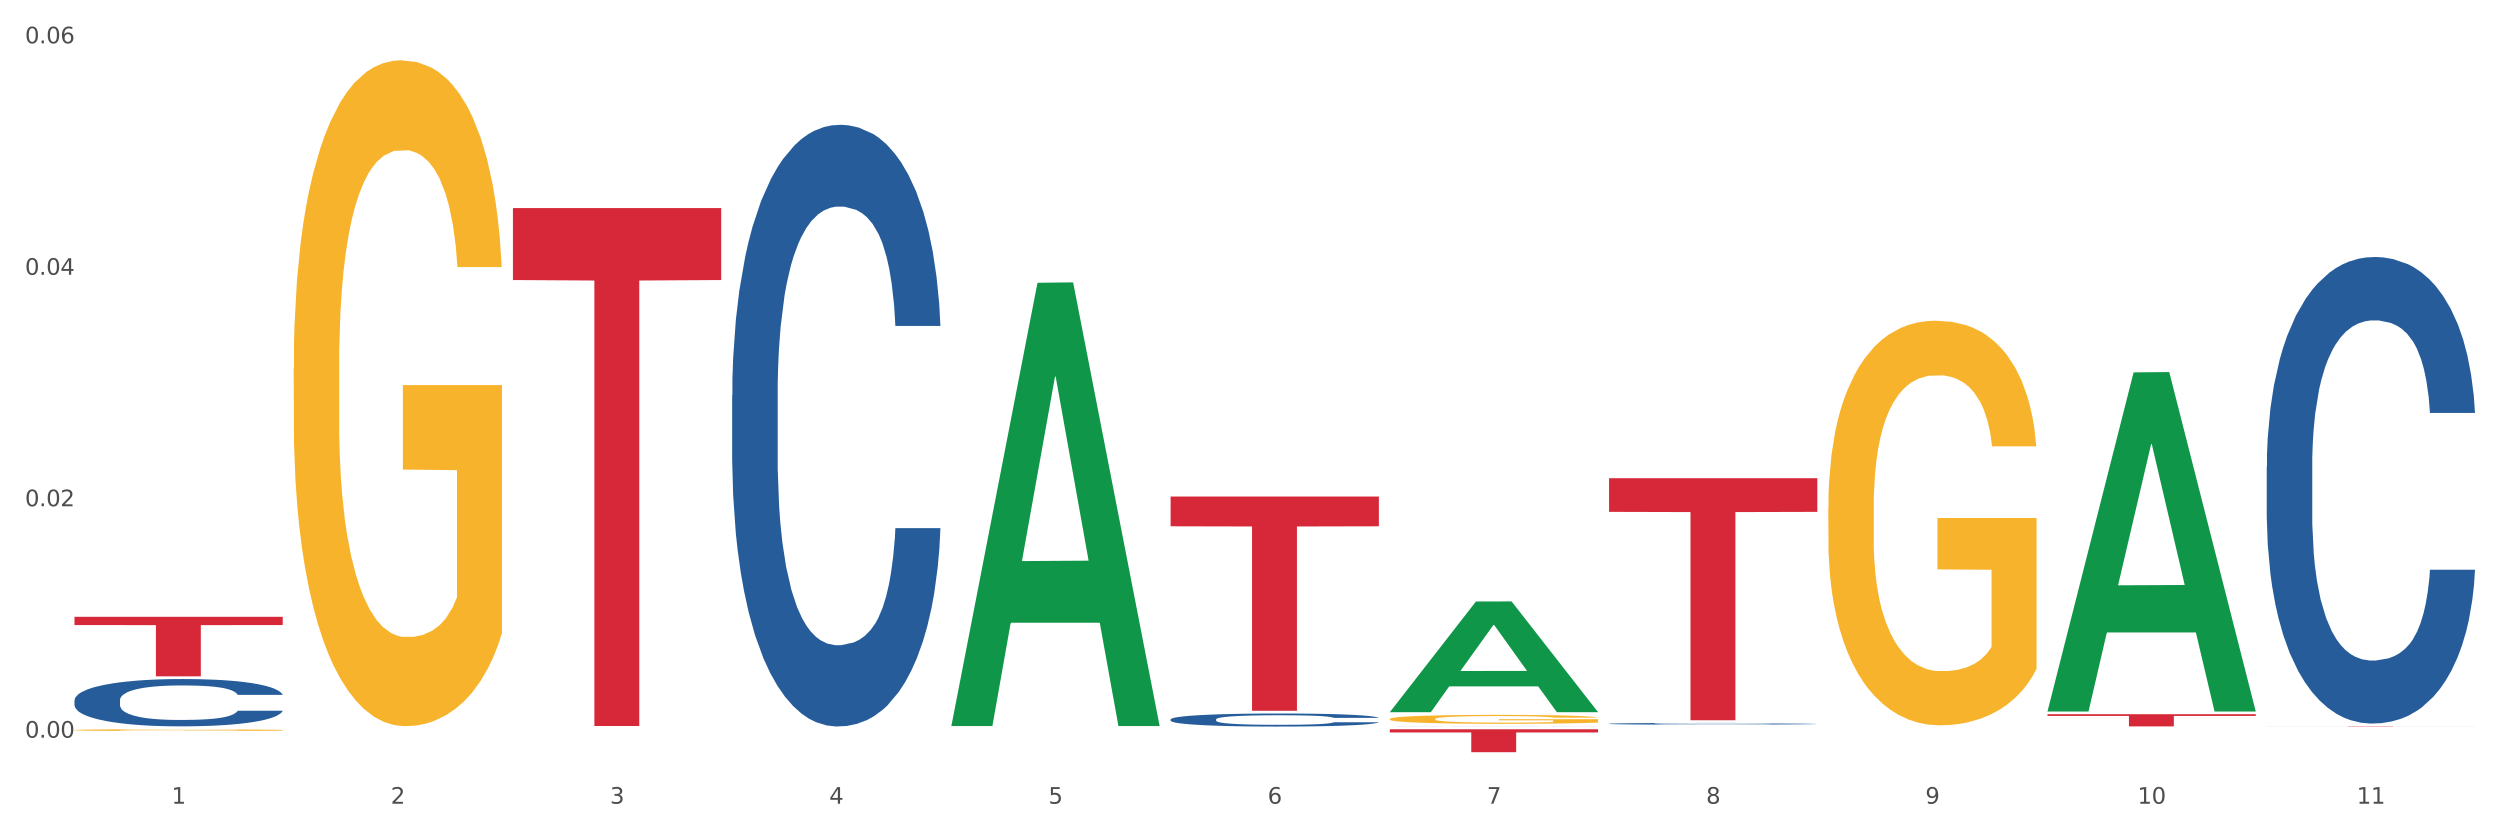 <?xml version="1.0" encoding="utf-8" standalone="no"?>
<!DOCTYPE svg PUBLIC "-//W3C//DTD SVG 1.1//EN"
  "http://www.w3.org/Graphics/SVG/1.1/DTD/svg11.dtd">
<svg xmlns:xlink="http://www.w3.org/1999/xlink" width="1080pt" height="360pt" viewBox="0 0 1080 360" xmlns="http://www.w3.org/2000/svg" version="1.1">
 <rect x="0" y="0" width="1080" height="360" fill="#333333" stroke="none"/>
 <defs>
  <style type="text/css">*{stroke-linejoin: round; stroke-linecap: butt}</style>
 </defs>
 <g id="figure_1">
  <g id="patch_1">
   <path d="M 0 360 
L 1080 360 
L 1080 0 
L 0 0 
z
" style="fill: #ffffff; stroke: #ffffff; stroke-linejoin: miter"/>
  </g>
  <g id="axes_1">
   <g id="matplotlib.axis_1">
    <g id="xtick_1">
     <g id="text_1">
      <!-- 1 -->
      <g style="fill: #4d4d4d" transform="translate(74.106 347.204) scale(0.096 -0.096)">
       <defs>
        <path id="DejaVuSans-31" d="M 794 531 
L 1825 531 
L 1825 4091 
L 703 3866 
L 703 4441 
L 1819 4666 
L 2450 4666 
L 2450 531 
L 3481 531 
L 3481 0 
L 794 0 
L 794 531 
z
" transform="scale(0.016)"/>
       </defs>
       <use xlink:href="#DejaVuSans-31"/>
      </g>
     </g>
    </g>
    <g id="xtick_2">
     <g id="text_2">
      <!-- 2 -->
      <g style="fill: #4d4d4d" transform="translate(168.812 347.204) scale(0.096 -0.096)">
       <defs>
        <path id="DejaVuSans-32" d="M 1228 531 
L 3431 531 
L 3431 0 
L 469 0 
L 469 531 
Q 828 903 1448 1529 
Q 2069 2156 2228 2338 
Q 2531 2678 2651 2914 
Q 2772 3150 2772 3378 
Q 2772 3750 2511 3984 
Q 2250 4219 1831 4219 
Q 1534 4219 1204 4116 
Q 875 4013 500 3803 
L 500 4441 
Q 881 4594 1212 4672 
Q 1544 4750 1819 4750 
Q 2544 4750 2975 4387 
Q 3406 4025 3406 3419 
Q 3406 3131 3298 2873 
Q 3191 2616 2906 2266 
Q 2828 2175 2409 1742 
Q 1991 1309 1228 531 
z
" transform="scale(0.016)"/>
       </defs>
       <use xlink:href="#DejaVuSans-32"/>
      </g>
     </g>
    </g>
    <g id="xtick_3">
     <g id="text_3">
      <!-- 3 -->
      <g style="fill: #4d4d4d" transform="translate(263.517 347.204) scale(0.096 -0.096)">
       <defs>
        <path id="DejaVuSans-33" d="M 2597 2516 
Q 3050 2419 3304 2112 
Q 3559 1806 3559 1356 
Q 3559 666 3084 287 
Q 2609 -91 1734 -91 
Q 1441 -91 1130 -33 
Q 819 25 488 141 
L 488 750 
Q 750 597 1062 519 
Q 1375 441 1716 441 
Q 2309 441 2620 675 
Q 2931 909 2931 1356 
Q 2931 1769 2642 2001 
Q 2353 2234 1838 2234 
L 1294 2234 
L 1294 2753 
L 1863 2753 
Q 2328 2753 2575 2939 
Q 2822 3125 2822 3475 
Q 2822 3834 2567 4026 
Q 2313 4219 1838 4219 
Q 1578 4219 1281 4162 
Q 984 4106 628 3988 
L 628 4550 
Q 988 4650 1302 4700 
Q 1616 4750 1894 4750 
Q 2613 4750 3031 4423 
Q 3450 4097 3450 3541 
Q 3450 3153 3228 2886 
Q 3006 2619 2597 2516 
z
" transform="scale(0.016)"/>
       </defs>
       <use xlink:href="#DejaVuSans-33"/>
      </g>
     </g>
    </g>
    <g id="xtick_4">
     <g id="text_4">
      <!-- 4 -->
      <g style="fill: #4d4d4d" transform="translate(358.223 347.204) scale(0.096 -0.096)">
       <defs>
        <path id="DejaVuSans-34" d="M 2419 4116 
L 825 1625 
L 2419 1625 
L 2419 4116 
z
M 2253 4666 
L 3047 4666 
L 3047 1625 
L 3713 1625 
L 3713 1100 
L 3047 1100 
L 3047 0 
L 2419 0 
L 2419 1100 
L 313 1100 
L 313 1709 
L 2253 4666 
z
" transform="scale(0.016)"/>
       </defs>
       <use xlink:href="#DejaVuSans-34"/>
      </g>
     </g>
    </g>
    <g id="xtick_5">
     <g id="text_5">
      <!-- 5 -->
      <g style="fill: #4d4d4d" transform="translate(452.928 347.204) scale(0.096 -0.096)">
       <defs>
        <path id="DejaVuSans-35" d="M 691 4666 
L 3169 4666 
L 3169 4134 
L 1269 4134 
L 1269 2991 
Q 1406 3038 1543 3061 
Q 1681 3084 1819 3084 
Q 2600 3084 3056 2656 
Q 3513 2228 3513 1497 
Q 3513 744 3044 326 
Q 2575 -91 1722 -91 
Q 1428 -91 1123 -41 
Q 819 9 494 109 
L 494 744 
Q 775 591 1075 516 
Q 1375 441 1709 441 
Q 2250 441 2565 725 
Q 2881 1009 2881 1497 
Q 2881 1984 2565 2268 
Q 2250 2553 1709 2553 
Q 1456 2553 1204 2497 
Q 953 2441 691 2322 
L 691 4666 
z
" transform="scale(0.016)"/>
       </defs>
       <use xlink:href="#DejaVuSans-35"/>
      </g>
     </g>
    </g>
    <g id="xtick_6">
     <g id="text_6">
      <!-- 6 -->
      <g style="fill: #4d4d4d" transform="translate(547.634 347.204) scale(0.096 -0.096)">
       <defs>
        <path id="DejaVuSans-36" d="M 2113 2584 
Q 1688 2584 1439 2293 
Q 1191 2003 1191 1497 
Q 1191 994 1439 701 
Q 1688 409 2113 409 
Q 2538 409 2786 701 
Q 3034 994 3034 1497 
Q 3034 2003 2786 2293 
Q 2538 2584 2113 2584 
z
M 3366 4563 
L 3366 3988 
Q 3128 4100 2886 4159 
Q 2644 4219 2406 4219 
Q 1781 4219 1451 3797 
Q 1122 3375 1075 2522 
Q 1259 2794 1537 2939 
Q 1816 3084 2150 3084 
Q 2853 3084 3261 2657 
Q 3669 2231 3669 1497 
Q 3669 778 3244 343 
Q 2819 -91 2113 -91 
Q 1303 -91 875 529 
Q 447 1150 447 2328 
Q 447 3434 972 4092 
Q 1497 4750 2381 4750 
Q 2619 4750 2861 4703 
Q 3103 4656 3366 4563 
z
" transform="scale(0.016)"/>
       </defs>
       <use xlink:href="#DejaVuSans-36"/>
      </g>
     </g>
    </g>
    <g id="xtick_7">
     <g id="text_7">
      <!-- 7 -->
      <g style="fill: #4d4d4d" transform="translate(642.339 347.204) scale(0.096 -0.096)">
       <defs>
        <path id="DejaVuSans-37" d="M 525 4666 
L 3525 4666 
L 3525 4397 
L 1831 0 
L 1172 0 
L 2766 4134 
L 525 4134 
L 525 4666 
z
" transform="scale(0.016)"/>
       </defs>
       <use xlink:href="#DejaVuSans-37"/>
      </g>
     </g>
    </g>
    <g id="xtick_8">
     <g id="text_8">
      <!-- 8 -->
      <g style="fill: #4d4d4d" transform="translate(737.044 347.204) scale(0.096 -0.096)">
       <defs>
        <path id="DejaVuSans-38" d="M 2034 2216 
Q 1584 2216 1326 1975 
Q 1069 1734 1069 1313 
Q 1069 891 1326 650 
Q 1584 409 2034 409 
Q 2484 409 2743 651 
Q 3003 894 3003 1313 
Q 3003 1734 2745 1975 
Q 2488 2216 2034 2216 
z
M 1403 2484 
Q 997 2584 770 2862 
Q 544 3141 544 3541 
Q 544 4100 942 4425 
Q 1341 4750 2034 4750 
Q 2731 4750 3128 4425 
Q 3525 4100 3525 3541 
Q 3525 3141 3298 2862 
Q 3072 2584 2669 2484 
Q 3125 2378 3379 2068 
Q 3634 1759 3634 1313 
Q 3634 634 3220 271 
Q 2806 -91 2034 -91 
Q 1263 -91 848 271 
Q 434 634 434 1313 
Q 434 1759 690 2068 
Q 947 2378 1403 2484 
z
M 1172 3481 
Q 1172 3119 1398 2916 
Q 1625 2713 2034 2713 
Q 2441 2713 2670 2916 
Q 2900 3119 2900 3481 
Q 2900 3844 2670 4047 
Q 2441 4250 2034 4250 
Q 1625 4250 1398 4047 
Q 1172 3844 1172 3481 
z
" transform="scale(0.016)"/>
       </defs>
       <use xlink:href="#DejaVuSans-38"/>
      </g>
     </g>
    </g>
    <g id="xtick_9">
     <g id="text_9">
      <!-- 9 -->
      <g style="fill: #4d4d4d" transform="translate(831.75 347.204) scale(0.096 -0.096)">
       <defs>
        <path id="DejaVuSans-39" d="M 703 97 
L 703 672 
Q 941 559 1184 500 
Q 1428 441 1663 441 
Q 2288 441 2617 861 
Q 2947 1281 2994 2138 
Q 2813 1869 2534 1725 
Q 2256 1581 1919 1581 
Q 1219 1581 811 2004 
Q 403 2428 403 3163 
Q 403 3881 828 4315 
Q 1253 4750 1959 4750 
Q 2769 4750 3195 4129 
Q 3622 3509 3622 2328 
Q 3622 1225 3098 567 
Q 2575 -91 1691 -91 
Q 1453 -91 1209 -44 
Q 966 3 703 97 
z
M 1959 2075 
Q 2384 2075 2632 2365 
Q 2881 2656 2881 3163 
Q 2881 3666 2632 3958 
Q 2384 4250 1959 4250 
Q 1534 4250 1286 3958 
Q 1038 3666 1038 3163 
Q 1038 2656 1286 2365 
Q 1534 2075 1959 2075 
z
" transform="scale(0.016)"/>
       </defs>
       <use xlink:href="#DejaVuSans-39"/>
      </g>
     </g>
    </g>
    <g id="xtick_10">
     <g id="text_10">
      <!-- 10 -->
      <g style="fill: #4d4d4d" transform="translate(923.401 347.204) scale(0.096 -0.096)">
       <defs>
        <path id="DejaVuSans-30" d="M 2034 4250 
Q 1547 4250 1301 3770 
Q 1056 3291 1056 2328 
Q 1056 1369 1301 889 
Q 1547 409 2034 409 
Q 2525 409 2770 889 
Q 3016 1369 3016 2328 
Q 3016 3291 2770 3770 
Q 2525 4250 2034 4250 
z
M 2034 4750 
Q 2819 4750 3233 4129 
Q 3647 3509 3647 2328 
Q 3647 1150 3233 529 
Q 2819 -91 2034 -91 
Q 1250 -91 836 529 
Q 422 1150 422 2328 
Q 422 3509 836 4129 
Q 1250 4750 2034 4750 
z
" transform="scale(0.016)"/>
       </defs>
       <use xlink:href="#DejaVuSans-31"/>
       <use xlink:href="#DejaVuSans-30" transform="translate(63.623 0)"/>
      </g>
     </g>
    </g>
    <g id="xtick_11">
     <g id="text_11">
      <!-- 11 -->
      <g style="fill: #4d4d4d" transform="translate(1018.107 347.204) scale(0.096 -0.096)">
       <use xlink:href="#DejaVuSans-31"/>
       <use xlink:href="#DejaVuSans-31" transform="translate(63.623 0)"/>
      </g>
     </g>
    </g>
    <g id="xtick_12"/>
    <g id="xtick_13"/>
    <g id="xtick_14"/>
    <g id="xtick_15"/>
    <g id="xtick_16"/>
    <g id="xtick_17"/>
    <g id="xtick_18"/>
    <g id="xtick_19"/>
    <g id="xtick_20"/>
    <g id="xtick_21"/>
   </g>
   <g id="matplotlib.axis_2">
    <g id="ytick_1">
     <g id="text_12">
      <!-- 0.00 -->
      <g style="fill: #4d4d4d" transform="translate(10.8 318.682) scale(0.096 -0.096)">
       <defs>
        <path id="DejaVuSans-2e" d="M 684 794 
L 1344 794 
L 1344 0 
L 684 0 
L 684 794 
z
" transform="scale(0.016)"/>
       </defs>
       <use xlink:href="#DejaVuSans-30"/>
       <use xlink:href="#DejaVuSans-2e" transform="translate(63.623 0)"/>
       <use xlink:href="#DejaVuSans-30" transform="translate(95.41 0)"/>
       <use xlink:href="#DejaVuSans-30" transform="translate(159.033 0)"/>
      </g>
     </g>
    </g>
    <g id="ytick_2">
     <g id="text_13">
      <!-- 0.02 -->
      <g style="fill: #4d4d4d" transform="translate(10.8 218.694) scale(0.096 -0.096)">
       <use xlink:href="#DejaVuSans-30"/>
       <use xlink:href="#DejaVuSans-2e" transform="translate(63.623 0)"/>
       <use xlink:href="#DejaVuSans-30" transform="translate(95.41 0)"/>
       <use xlink:href="#DejaVuSans-32" transform="translate(159.033 0)"/>
      </g>
     </g>
    </g>
    <g id="ytick_3">
     <g id="text_14">
      <!-- 0.04 -->
      <g style="fill: #4d4d4d" transform="translate(10.8 118.706) scale(0.096 -0.096)">
       <use xlink:href="#DejaVuSans-30"/>
       <use xlink:href="#DejaVuSans-2e" transform="translate(63.623 0)"/>
       <use xlink:href="#DejaVuSans-30" transform="translate(95.41 0)"/>
       <use xlink:href="#DejaVuSans-34" transform="translate(159.033 0)"/>
      </g>
     </g>
    </g>
    <g id="ytick_4">
     <g id="text_15">
      <!-- 0.06 -->
      <g style="fill: #4d4d4d" transform="translate(10.8 18.719) scale(0.096 -0.096)">
       <use xlink:href="#DejaVuSans-30"/>
       <use xlink:href="#DejaVuSans-2e" transform="translate(63.623 0)"/>
       <use xlink:href="#DejaVuSans-30" transform="translate(95.41 0)"/>
       <use xlink:href="#DejaVuSans-36" transform="translate(159.033 0)"/>
      </g>
     </g>
    </g>
    <g id="ytick_5"/>
    <g id="ytick_6"/>
    <g id="ytick_7"/>
   </g>
   <g id="PolyCollection_1">
    <path d="M 410.997 313.293 
L 411.09 313.113 
L 448.191 122.162 
L 463.588 121.982 
L 500.967 313.653 
L 483.159 313.653 
L 475.089 269.02 
L 436.782 269.02 
L 436.504 269.74 
L 428.713 313.653 
L 410.997 313.653 
L 410.997 313.293 
L 441.605 242.384 
L 470.266 242.204 
L 456.075 162.836 
L 455.889 162.476 
L 455.704 163.016 
L 441.513 242.204 
L 441.605 242.384 
L 410.997 313.293 
z
" clip-path="url(#p0db938f929)" style="fill: #109648"/>
    <path d="M 505.702 214.488 
L 595.673 214.488 
L 595.673 227.355 
L 560.281 227.442 
L 560.281 307.079 
L 540.88 307.079 
L 540.88 227.442 
L 505.702 227.355 
L 505.702 214.575 
L 505.702 214.488 
z
" clip-path="url(#p0db938f929)" style="fill: #d62839"/>
    <path d="M 600.408 315.035 
L 690.378 315.035 
L 690.378 316.414 
L 654.987 316.424 
L 654.987 324.963 
L 635.586 324.963 
L 635.586 316.424 
L 600.408 316.414 
L 600.408 315.044 
L 600.408 315.035 
z
" clip-path="url(#p0db938f929)" style="fill: #d62839"/>
    <path d="M 695.113 206.593 
L 785.084 206.593 
L 785.084 221.124 
L 749.692 221.222 
L 749.692 311.161 
L 730.291 311.161 
L 730.291 221.222 
L 695.113 221.124 
L 695.113 206.691 
L 695.113 206.593 
z
" clip-path="url(#p0db938f929)" style="fill: #d62839"/>
    <path d="M 884.524 308.54 
L 974.495 308.54 
L 974.495 309.273 
L 939.103 309.278 
L 939.103 313.817 
L 919.702 313.817 
L 919.702 309.278 
L 884.524 309.273 
L 884.524 308.545 
L 884.524 308.54 
z
" clip-path="url(#p0db938f929)" style="fill: #d62839"/>
    <path d="M 979.23 313.74 
L 1069.2 313.74 
L 1069.2 313.758 
L 1033.809 313.759 
L 1033.809 313.874 
L 1014.408 313.874 
L 1014.408 313.759 
L 979.23 313.758 
L 979.23 313.74 
L 979.23 313.74 
z
" clip-path="url(#p0db938f929)" style="fill: #d62839"/>
    <path d="M 32.175 302.525 
L 32.281 302.506 
L 32.281 301.984 
L 32.6 301.274 
L 33.77 299.967 
L 35.259 298.978 
L 37.811 297.82 
L 39.194 297.335 
L 41.002 296.793 
L 44.724 295.916 
L 48.978 295.169 
L 51.956 294.758 
L 54.189 294.497 
L 59.187 294.03 
L 62.059 293.825 
L 65.036 293.657 
L 67.589 293.545 
L 71.843 293.414 
L 75.246 293.358 
L 79.181 293.339 
L 82.477 293.358 
L 86.838 293.433 
L 93.219 293.657 
L 95.665 293.787 
L 98.961 294.011 
L 102.365 294.31 
L 105.13 294.609 
L 108.32 295.038 
L 111.617 295.598 
L 114.807 296.308 
L 117.041 296.961 
L 118.848 297.652 
L 120.444 298.492 
L 121.613 299.407 
L 122.145 300.173 
L 102.684 300.173 
L 102.152 299.482 
L 101.088 298.735 
L 100.025 298.231 
L 98.855 297.82 
L 97.047 297.353 
L 95.452 297.055 
L 92.793 296.7 
L 90.347 296.476 
L 88.327 296.345 
L 85.881 296.233 
L 80.67 296.121 
L 76.947 296.121 
L 74.608 296.158 
L 71.736 296.252 
L 69.29 296.383 
L 66.419 296.607 
L 64.186 296.849 
L 61.952 297.167 
L 60.676 297.391 
L 58.762 297.801 
L 57.486 298.137 
L 55.784 298.716 
L 54.827 299.127 
L 53.126 300.191 
L 52.381 300.975 
L 52.062 301.517 
L 51.849 302.114 
L 51.849 305.027 
L 52.487 306.334 
L 53.019 306.894 
L 53.87 307.529 
L 55.465 308.35 
L 57.805 309.153 
L 60.251 309.732 
L 62.271 310.086 
L 64.186 310.348 
L 66.1 310.553 
L 68.44 310.74 
L 70.354 310.852 
L 73.225 310.964 
L 76.628 311.02 
L 79.287 311.02 
L 84.711 310.926 
L 87.157 310.833 
L 89.496 310.702 
L 92.049 310.497 
L 94.069 310.273 
L 95.239 310.105 
L 97.153 309.75 
L 98.642 309.377 
L 99.919 308.947 
L 100.769 308.574 
L 101.726 308.014 
L 102.471 307.379 
L 102.684 307.043 
L 122.145 307.043 
L 121.72 307.715 
L 120.975 308.369 
L 119.487 309.246 
L 118.317 309.75 
L 116.509 310.366 
L 114.595 310.889 
L 111.936 311.468 
L 109.49 311.897 
L 106.937 312.271 
L 104.172 312.607 
L 99.174 313.074 
L 97.366 313.204 
L 93.538 313.428 
L 90.56 313.559 
L 86.2 313.69 
L 81.733 313.764 
L 77.054 313.783 
L 72.906 313.746 
L 68.333 313.634 
L 65.462 313.522 
L 62.271 313.354 
L 58.549 313.092 
L 55.04 312.775 
L 51.743 312.401 
L 48.659 311.972 
L 45.788 311.487 
L 42.065 310.684 
L 39.3 309.9 
L 37.28 309.171 
L 35.897 308.555 
L 34.515 307.771 
L 33.77 307.23 
L 32.6 305.923 
L 32.175 304.709 
L 32.175 302.525 
z
" clip-path="url(#p0db938f929)" style="fill: #255c99"/>
    <path d="M 789.819 219.321 
L 789.925 219.161 
L 789.925 213.414 
L 790.138 208.465 
L 791.2 196.492 
L 792.793 186.594 
L 793.962 181.326 
L 795.13 177.016 
L 796.511 172.706 
L 798.21 168.236 
L 801.291 161.69 
L 803.203 158.338 
L 805.54 154.826 
L 809.789 149.717 
L 812.869 146.844 
L 816.056 144.449 
L 821.261 141.576 
L 824.66 140.299 
L 828.271 139.341 
L 832.626 138.702 
L 835.919 138.543 
L 843.142 139.022 
L 849.303 140.458 
L 852.277 141.576 
L 856.101 143.491 
L 858.12 144.769 
L 861.413 147.323 
L 864.812 150.675 
L 867.149 153.549 
L 870.654 158.977 
L 873.309 164.404 
L 875.753 171.109 
L 877.027 175.739 
L 877.983 180.049 
L 878.833 184.998 
L 879.683 192.82 
L 860.563 192.82 
L 859.819 187.233 
L 858.651 181.965 
L 856.951 176.856 
L 855.464 173.663 
L 852.915 169.672 
L 850.578 167.118 
L 848.135 165.203 
L 845.161 163.606 
L 842.824 162.808 
L 839.531 162.169 
L 833.051 162.329 
L 828.696 163.606 
L 825.722 165.203 
L 823.81 166.639 
L 822.11 168.236 
L 820.198 170.471 
L 817.968 173.823 
L 816.374 176.856 
L 814.781 180.688 
L 813.506 184.519 
L 812.338 188.989 
L 811.382 193.778 
L 810.638 198.727 
L 810.001 204.793 
L 809.47 214.851 
L 809.47 236.721 
L 809.682 241.67 
L 810.213 248.215 
L 810.851 253.164 
L 811.913 259.071 
L 812.869 263.062 
L 814.675 268.809 
L 816.693 273.598 
L 818.286 276.631 
L 819.88 279.186 
L 822.641 282.698 
L 825.722 285.571 
L 828.377 287.327 
L 831.989 288.924 
L 834.432 289.562 
L 836.557 289.881 
L 841.761 289.881 
L 845.479 289.402 
L 849.622 288.285 
L 852.809 286.848 
L 855.464 285.092 
L 858.438 282.219 
L 860.35 279.505 
L 860.35 246.14 
L 836.981 245.98 
L 836.981 223.79 
L 879.789 223.79 
L 879.789 288.924 
L 877.983 292.276 
L 875.965 295.309 
L 873.841 298.023 
L 870.654 301.375 
L 866.83 304.568 
L 863.431 306.803 
L 859.819 308.719 
L 855.57 310.475 
L 850.047 312.071 
L 846.648 312.71 
L 842.399 313.189 
L 837.406 313.349 
L 833.051 313.029 
L 828.802 312.231 
L 824.341 310.794 
L 819.986 308.719 
L 816.693 306.644 
L 813.4 304.089 
L 809.895 300.737 
L 807.133 297.544 
L 805.009 294.671 
L 802.672 290.999 
L 800.122 286.21 
L 798.21 281.899 
L 796.511 277.429 
L 794.705 271.682 
L 793.43 266.734 
L 792.156 260.508 
L 791.412 255.878 
L 790.562 248.694 
L 789.925 238.637 
L 789.819 219.321 
z
" clip-path="url(#p0db938f929)" style="fill: #f7b32b"/>
    <path d="M 600.408 310.607 
L 600.514 310.604 
L 600.514 310.477 
L 600.727 310.368 
L 601.789 310.104 
L 603.382 309.886 
L 604.551 309.77 
L 605.719 309.675 
L 607.1 309.58 
L 608.799 309.481 
L 611.88 309.337 
L 613.792 309.263 
L 616.129 309.185 
L 620.378 309.073 
L 623.458 309.009 
L 626.645 308.957 
L 631.85 308.893 
L 635.249 308.865 
L 638.86 308.844 
L 643.215 308.83 
L 646.508 308.826 
L 653.731 308.837 
L 659.892 308.869 
L 662.867 308.893 
L 666.691 308.935 
L 668.709 308.964 
L 672.002 309.02 
L 675.401 309.094 
L 677.738 309.157 
L 681.243 309.277 
L 683.899 309.397 
L 686.342 309.544 
L 687.616 309.646 
L 688.572 309.741 
L 689.422 309.851 
L 690.272 310.023 
L 671.152 310.023 
L 670.408 309.9 
L 669.24 309.784 
L 667.54 309.671 
L 666.053 309.601 
L 663.504 309.513 
L 661.167 309.456 
L 658.724 309.414 
L 655.75 309.379 
L 653.413 309.361 
L 650.12 309.347 
L 643.64 309.351 
L 639.285 309.379 
L 636.311 309.414 
L 634.399 309.446 
L 632.699 309.481 
L 630.787 309.53 
L 628.557 309.604 
L 626.963 309.671 
L 625.37 309.756 
L 624.095 309.84 
L 622.927 309.939 
L 621.971 310.044 
L 621.227 310.153 
L 620.59 310.287 
L 620.059 310.509 
L 620.059 310.991 
L 620.271 311.1 
L 620.803 311.244 
L 621.44 311.353 
L 622.502 311.484 
L 623.458 311.572 
L 625.264 311.698 
L 627.282 311.804 
L 628.875 311.871 
L 630.469 311.927 
L 633.231 312.005 
L 636.311 312.068 
L 638.967 312.107 
L 642.578 312.142 
L 645.021 312.156 
L 647.146 312.163 
L 652.351 312.163 
L 656.068 312.152 
L 660.211 312.128 
L 663.398 312.096 
L 666.053 312.057 
L 669.027 311.994 
L 670.939 311.934 
L 670.939 311.199 
L 647.571 311.195 
L 647.571 310.706 
L 690.378 310.706 
L 690.378 312.142 
L 688.572 312.216 
L 686.554 312.283 
L 684.43 312.342 
L 681.243 312.416 
L 677.419 312.487 
L 674.02 312.536 
L 670.408 312.578 
L 666.159 312.617 
L 660.636 312.652 
L 657.237 312.666 
L 652.988 312.677 
L 647.995 312.68 
L 643.64 312.673 
L 639.391 312.656 
L 634.93 312.624 
L 630.575 312.578 
L 627.282 312.532 
L 623.989 312.476 
L 620.484 312.402 
L 617.722 312.332 
L 615.598 312.269 
L 613.261 312.188 
L 610.711 312.082 
L 608.799 311.987 
L 607.1 311.888 
L 605.294 311.762 
L 604.019 311.653 
L 602.745 311.515 
L 602.001 311.413 
L 601.151 311.255 
L 600.514 311.033 
L 600.408 310.607 
z
" clip-path="url(#p0db938f929)" style="fill: #f7b32b"/>
    <path d="M 221.586 89.879 
L 311.556 89.879 
L 311.556 120.976 
L 276.165 121.186 
L 276.165 313.646 
L 256.764 313.646 
L 256.764 121.186 
L 221.586 120.976 
L 221.586 90.089 
L 221.586 89.879 
z
" clip-path="url(#p0db938f929)" style="fill: #d62839"/>
    <path d="M 316.291 170.709 
L 316.398 170.472 
L 316.398 163.825 
L 316.717 154.804 
L 317.887 138.187 
L 319.376 125.605 
L 321.928 110.887 
L 323.31 104.715 
L 325.118 97.831 
L 328.84 86.674 
L 333.094 77.178 
L 336.072 71.956 
L 338.305 68.633 
L 343.304 62.698 
L 346.175 60.087 
L 349.153 57.95 
L 351.705 56.526 
L 355.959 54.864 
L 359.362 54.152 
L 363.297 53.915 
L 366.594 54.152 
L 370.954 55.102 
L 377.335 57.95 
L 379.781 59.612 
L 383.078 62.46 
L 386.481 66.259 
L 389.246 70.057 
L 392.436 75.517 
L 395.733 82.638 
L 398.924 91.659 
L 401.157 99.968 
L 402.965 108.751 
L 404.56 119.433 
L 405.73 131.065 
L 406.262 140.798 
L 386.8 140.798 
L 386.268 132.015 
L 385.205 122.519 
L 384.141 116.11 
L 382.971 110.887 
L 381.164 104.953 
L 379.568 101.155 
L 376.91 96.644 
L 374.464 93.796 
L 372.443 92.134 
L 369.997 90.71 
L 364.786 89.285 
L 361.064 89.285 
L 358.724 89.76 
L 355.853 90.947 
L 353.407 92.609 
L 350.535 95.457 
L 348.302 98.543 
L 346.069 102.579 
L 344.793 105.428 
L 342.878 110.65 
L 341.602 114.923 
L 339.901 122.282 
L 338.944 127.505 
L 337.242 141.036 
L 336.498 151.006 
L 336.178 157.89 
L 335.966 165.486 
L 335.966 202.519 
L 336.604 219.136 
L 337.136 226.257 
L 337.986 234.329 
L 339.582 244.774 
L 341.921 254.981 
L 344.367 262.34 
L 346.388 266.851 
L 348.302 270.174 
L 350.216 272.785 
L 352.556 275.159 
L 354.47 276.584 
L 357.342 278.008 
L 360.745 278.72 
L 363.403 278.72 
L 368.827 277.533 
L 371.273 276.346 
L 373.613 274.684 
L 376.165 272.073 
L 378.186 269.225 
L 379.356 267.088 
L 381.27 262.578 
L 382.759 257.83 
L 384.035 252.37 
L 384.886 247.622 
L 385.843 240.501 
L 386.587 232.43 
L 386.8 228.157 
L 406.262 228.157 
L 405.836 236.703 
L 405.092 245.011 
L 403.603 256.168 
L 402.433 262.578 
L 400.625 270.411 
L 398.711 277.058 
L 396.052 284.417 
L 393.606 289.877 
L 391.054 294.625 
L 388.289 298.898 
L 383.291 304.833 
L 381.483 306.494 
L 377.654 309.343 
L 374.676 311.005 
L 370.316 312.666 
L 365.849 313.616 
L 361.17 313.853 
L 357.023 313.379 
L 352.45 311.954 
L 349.578 310.53 
L 346.388 308.393 
L 342.666 305.07 
L 339.156 301.034 
L 335.859 296.287 
L 332.775 290.827 
L 329.904 284.655 
L 326.182 274.447 
L 323.417 264.477 
L 321.396 255.219 
L 320.014 247.385 
L 318.631 237.415 
L 317.887 230.53 
L 316.717 213.913 
L 316.291 198.483 
L 316.291 170.709 
z
" clip-path="url(#p0db938f929)" style="fill: #255c99"/>
    <path d="M 505.702 310.771 
L 505.809 310.766 
L 505.809 310.621 
L 506.128 310.426 
L 507.298 310.065 
L 508.786 309.792 
L 511.339 309.472 
L 512.721 309.338 
L 514.529 309.189 
L 518.251 308.946 
L 522.505 308.74 
L 525.483 308.627 
L 527.716 308.555 
L 532.715 308.426 
L 535.586 308.369 
L 538.564 308.323 
L 541.116 308.292 
L 545.37 308.256 
L 548.773 308.24 
L 552.708 308.235 
L 556.005 308.24 
L 560.365 308.261 
L 566.746 308.323 
L 569.192 308.359 
L 572.489 308.421 
L 575.892 308.503 
L 578.657 308.586 
L 581.847 308.704 
L 585.144 308.859 
L 588.335 309.055 
L 590.568 309.235 
L 592.376 309.426 
L 593.971 309.658 
L 595.141 309.91 
L 595.673 310.121 
L 576.211 310.121 
L 575.679 309.931 
L 574.616 309.725 
L 573.552 309.585 
L 572.382 309.472 
L 570.575 309.343 
L 568.979 309.261 
L 566.321 309.163 
L 563.875 309.101 
L 561.854 309.065 
L 559.408 309.034 
L 554.197 309.003 
L 550.475 309.003 
L 548.135 309.013 
L 545.264 309.039 
L 542.818 309.075 
L 539.946 309.137 
L 537.713 309.204 
L 535.48 309.292 
L 534.204 309.354 
L 532.289 309.467 
L 531.013 309.56 
L 529.312 309.719 
L 528.354 309.833 
L 526.653 310.127 
L 525.908 310.343 
L 525.589 310.493 
L 525.377 310.657 
L 525.377 311.461 
L 526.015 311.822 
L 526.547 311.977 
L 527.397 312.152 
L 528.993 312.379 
L 531.332 312.601 
L 533.778 312.76 
L 535.799 312.858 
L 537.713 312.93 
L 539.627 312.987 
L 541.967 313.039 
L 543.881 313.07 
L 546.753 313.1 
L 550.156 313.116 
L 552.814 313.116 
L 558.238 313.09 
L 560.684 313.064 
L 563.024 313.028 
L 565.576 312.972 
L 567.597 312.91 
L 568.767 312.863 
L 570.681 312.765 
L 572.17 312.662 
L 573.446 312.544 
L 574.297 312.441 
L 575.254 312.286 
L 575.998 312.111 
L 576.211 312.018 
L 595.673 312.018 
L 595.247 312.204 
L 594.503 312.384 
L 593.014 312.626 
L 591.844 312.765 
L 590.036 312.936 
L 588.122 313.08 
L 585.463 313.24 
L 583.017 313.358 
L 580.465 313.461 
L 577.7 313.554 
L 572.701 313.683 
L 570.894 313.719 
L 567.065 313.781 
L 564.087 313.817 
L 559.727 313.853 
L 555.26 313.874 
L 550.581 313.879 
L 546.434 313.868 
L 541.861 313.837 
L 538.989 313.807 
L 535.799 313.76 
L 532.077 313.688 
L 528.567 313.6 
L 525.27 313.497 
L 522.186 313.379 
L 519.315 313.245 
L 515.593 313.023 
L 512.828 312.807 
L 510.807 312.606 
L 509.425 312.436 
L 508.042 312.219 
L 507.298 312.07 
L 506.128 311.709 
L 505.702 311.374 
L 505.702 310.771 
z
" clip-path="url(#p0db938f929)" style="fill: #255c99"/>
    <path d="M 126.88 158.979 
L 126.987 158.717 
L 126.987 149.259 
L 127.199 141.114 
L 128.261 121.41 
L 129.855 105.121 
L 131.023 96.451 
L 132.192 89.357 
L 133.572 82.264 
L 135.272 74.908 
L 138.352 64.136 
L 140.264 58.619 
L 142.601 52.839 
L 146.85 44.432 
L 149.931 39.703 
L 153.117 35.762 
L 158.322 31.033 
L 161.721 28.931 
L 165.333 27.355 
L 169.688 26.304 
L 172.981 26.041 
L 180.204 26.829 
L 186.365 29.194 
L 189.339 31.033 
L 193.163 34.185 
L 195.181 36.287 
L 198.474 40.491 
L 201.873 46.008 
L 204.21 50.737 
L 207.716 59.67 
L 210.371 68.602 
L 212.814 79.637 
L 214.089 87.256 
L 215.045 94.349 
L 215.895 102.494 
L 216.744 115.367 
L 197.624 115.367 
L 196.881 106.172 
L 195.712 97.502 
L 194.013 89.095 
L 192.526 83.84 
L 189.976 77.272 
L 187.64 73.069 
L 185.196 69.916 
L 182.222 67.289 
L 179.885 65.975 
L 176.592 64.924 
L 170.113 65.187 
L 165.758 67.289 
L 162.784 69.916 
L 160.872 72.28 
L 159.172 74.908 
L 157.26 78.586 
L 155.029 84.103 
L 153.436 89.095 
L 151.843 95.4 
L 150.568 101.706 
L 149.4 109.062 
L 148.444 116.943 
L 147.7 125.088 
L 147.063 135.071 
L 146.532 151.623 
L 146.532 187.616 
L 146.744 195.761 
L 147.275 206.532 
L 147.912 214.677 
L 148.975 224.398 
L 149.931 230.966 
L 151.736 240.424 
L 153.755 248.305 
L 155.348 253.297 
L 156.941 257.501 
L 159.703 263.281 
L 162.784 268.01 
L 165.439 270.9 
L 169.051 273.527 
L 171.494 274.578 
L 173.618 275.103 
L 178.823 275.103 
L 182.541 274.315 
L 186.684 272.476 
L 189.87 270.111 
L 192.526 267.221 
L 195.5 262.492 
L 197.412 258.026 
L 197.412 203.117 
L 174.043 202.854 
L 174.043 166.336 
L 216.851 166.336 
L 216.851 273.527 
L 215.045 279.044 
L 213.027 284.036 
L 210.902 288.502 
L 207.716 294.019 
L 203.892 299.274 
L 200.492 302.952 
L 196.881 306.105 
L 192.632 308.995 
L 187.108 311.622 
L 183.709 312.673 
L 179.46 313.461 
L 174.468 313.724 
L 170.113 313.198 
L 165.864 311.885 
L 161.403 309.52 
L 157.048 306.105 
L 153.755 302.689 
L 150.462 298.486 
L 146.956 292.968 
L 144.195 287.714 
L 142.07 282.985 
L 139.733 276.942 
L 137.184 269.061 
L 135.272 261.967 
L 133.572 254.611 
L 131.767 245.153 
L 130.492 237.008 
L 129.217 226.762 
L 128.474 219.143 
L 127.624 207.32 
L 126.987 190.769 
L 126.88 158.979 
z
" clip-path="url(#p0db938f929)" style="fill: #f7b32b"/>
    <path d="M 695.113 312.652 
L 695.22 312.651 
L 695.22 312.632 
L 695.539 312.606 
L 696.709 312.559 
L 698.197 312.522 
L 700.75 312.48 
L 702.132 312.462 
L 703.94 312.443 
L 707.662 312.411 
L 711.916 312.383 
L 714.894 312.368 
L 717.127 312.359 
L 722.126 312.342 
L 724.997 312.334 
L 727.975 312.328 
L 730.527 312.324 
L 734.781 312.319 
L 738.184 312.317 
L 742.119 312.317 
L 745.416 312.317 
L 749.776 312.32 
L 756.157 312.328 
L 758.603 312.333 
L 761.9 312.341 
L 765.303 312.352 
L 768.068 312.363 
L 771.258 312.379 
L 774.555 312.399 
L 777.746 312.425 
L 779.979 312.449 
L 781.787 312.474 
L 783.382 312.505 
L 784.552 312.538 
L 785.084 312.566 
L 765.622 312.566 
L 765.09 312.541 
L 764.027 312.514 
L 762.963 312.495 
L 761.793 312.48 
L 759.985 312.463 
L 758.39 312.452 
L 755.732 312.439 
L 753.286 312.431 
L 751.265 312.426 
L 748.819 312.422 
L 743.608 312.418 
L 739.886 312.418 
L 737.546 312.419 
L 734.675 312.423 
L 732.229 312.428 
L 729.357 312.436 
L 727.124 312.445 
L 724.891 312.456 
L 723.615 312.464 
L 721.7 312.479 
L 720.424 312.492 
L 718.723 312.513 
L 717.765 312.528 
L 716.064 312.567 
L 715.319 312.595 
L 715 312.615 
L 714.788 312.637 
L 714.788 312.743 
L 715.426 312.791 
L 715.958 312.811 
L 716.808 312.835 
L 718.404 312.865 
L 720.743 312.894 
L 723.189 312.915 
L 725.21 312.928 
L 727.124 312.938 
L 729.038 312.945 
L 731.378 312.952 
L 733.292 312.956 
L 736.164 312.96 
L 739.567 312.962 
L 742.225 312.962 
L 747.649 312.959 
L 750.095 312.955 
L 752.435 312.951 
L 754.987 312.943 
L 757.008 312.935 
L 758.178 312.929 
L 760.092 312.916 
L 761.581 312.902 
L 762.857 312.886 
L 763.708 312.873 
L 764.665 312.852 
L 765.409 312.829 
L 765.622 312.817 
L 785.084 312.817 
L 784.658 312.841 
L 783.914 312.865 
L 782.425 312.897 
L 781.255 312.916 
L 779.447 312.938 
L 777.533 312.957 
L 774.874 312.978 
L 772.428 312.994 
L 769.876 313.008 
L 767.111 313.02 
L 762.112 313.037 
L 760.305 313.042 
L 756.476 313.05 
L 753.498 313.055 
L 749.138 313.06 
L 744.671 313.062 
L 739.992 313.063 
L 735.845 313.062 
L 731.272 313.058 
L 728.4 313.053 
L 725.21 313.047 
L 721.488 313.038 
L 717.978 313.026 
L 714.681 313.013 
L 711.597 312.997 
L 708.726 312.979 
L 705.004 312.95 
L 702.239 312.921 
L 700.218 312.895 
L 698.836 312.872 
L 697.453 312.843 
L 696.709 312.824 
L 695.539 312.776 
L 695.113 312.732 
L 695.113 312.652 
z
" clip-path="url(#p0db938f929)" style="fill: #255c99"/>
    <path d="M 600.408 307.581 
L 600.501 307.536 
L 637.602 259.852 
L 652.999 259.807 
L 690.378 307.67 
L 672.57 307.67 
L 664.5 296.525 
L 626.193 296.525 
L 625.915 296.705 
L 618.124 307.67 
L 600.408 307.67 
L 600.408 307.581 
L 631.016 289.873 
L 659.677 289.828 
L 645.486 270.009 
L 645.3 269.919 
L 645.115 270.054 
L 630.924 289.828 
L 631.016 289.873 
L 600.408 307.581 
z
" clip-path="url(#p0db938f929)" style="fill: #109648"/>
    <path d="M 884.524 307.108 
L 884.617 306.971 
L 921.718 160.867 
L 937.115 160.729 
L 974.495 307.384 
L 956.686 307.384 
L 948.616 273.233 
L 910.31 273.233 
L 910.031 273.784 
L 902.24 307.384 
L 884.524 307.384 
L 884.524 307.108 
L 915.133 252.853 
L 943.793 252.715 
L 929.602 191.988 
L 929.417 191.712 
L 929.231 192.125 
L 915.04 252.715 
L 915.133 252.853 
L 884.524 307.108 
z
" clip-path="url(#p0db938f929)" style="fill: #109648"/>
    <path d="M 32.175 315.388 
L 32.281 315.387 
L 32.281 315.362 
L 32.494 315.34 
L 33.556 315.288 
L 35.149 315.245 
L 36.318 315.222 
L 37.486 315.203 
L 38.867 315.184 
L 40.567 315.164 
L 43.647 315.136 
L 45.559 315.121 
L 47.896 315.106 
L 52.145 315.083 
L 55.225 315.071 
L 58.412 315.06 
L 63.617 315.048 
L 67.016 315.042 
L 70.627 315.038 
L 74.983 315.035 
L 78.275 315.035 
L 85.499 315.037 
L 91.659 315.043 
L 94.634 315.048 
L 98.458 315.056 
L 100.476 315.062 
L 103.769 315.073 
L 107.168 315.088 
L 109.505 315.1 
L 113.01 315.124 
L 115.666 315.148 
L 118.109 315.177 
L 119.383 315.197 
L 120.339 315.216 
L 121.189 315.238 
L 122.039 315.272 
L 102.919 315.272 
L 102.175 315.247 
L 101.007 315.224 
L 99.307 315.202 
L 97.82 315.188 
L 95.271 315.171 
L 92.934 315.16 
L 90.491 315.151 
L 87.517 315.144 
L 85.18 315.141 
L 81.887 315.138 
L 75.407 315.139 
L 71.052 315.144 
L 68.078 315.151 
L 66.166 315.157 
L 64.467 315.164 
L 62.555 315.174 
L 60.324 315.189 
L 58.731 315.202 
L 57.137 315.219 
L 55.863 315.236 
L 54.694 315.255 
L 53.738 315.276 
L 52.995 315.298 
L 52.357 315.324 
L 51.826 315.368 
L 51.826 315.464 
L 52.039 315.485 
L 52.57 315.514 
L 53.207 315.535 
L 54.269 315.561 
L 55.225 315.579 
L 57.031 315.604 
L 59.049 315.625 
L 60.643 315.638 
L 62.236 315.649 
L 64.998 315.665 
L 68.078 315.677 
L 70.734 315.685 
L 74.345 315.692 
L 76.788 315.694 
L 78.913 315.696 
L 84.118 315.696 
L 87.835 315.694 
L 91.978 315.689 
L 95.165 315.683 
L 97.82 315.675 
L 100.795 315.662 
L 102.707 315.651 
L 102.707 315.505 
L 79.338 315.504 
L 79.338 315.407 
L 122.145 315.407 
L 122.145 315.692 
L 120.339 315.706 
L 118.321 315.72 
L 116.197 315.731 
L 113.01 315.746 
L 109.186 315.76 
L 105.787 315.77 
L 102.175 315.778 
L 97.927 315.786 
L 92.403 315.793 
L 89.004 315.796 
L 84.755 315.798 
L 79.763 315.798 
L 75.407 315.797 
L 71.159 315.794 
L 66.697 315.787 
L 62.342 315.778 
L 59.049 315.769 
L 55.756 315.758 
L 52.251 315.743 
L 49.489 315.729 
L 47.365 315.717 
L 45.028 315.701 
L 42.479 315.68 
L 40.567 315.661 
L 38.867 315.641 
L 37.061 315.616 
L 35.787 315.595 
L 34.512 315.568 
L 33.768 315.547 
L 32.919 315.516 
L 32.281 315.472 
L 32.175 315.388 
z
" clip-path="url(#p0db938f929)" style="fill: #f7b32b"/>
    <path d="M 600.408 313.855 
L 600.514 313.855 
L 600.514 313.854 
L 600.833 313.853 
L 602.003 313.85 
L 603.492 313.848 
L 606.044 313.846 
L 607.427 313.845 
L 609.235 313.843 
L 612.957 313.842 
L 617.211 313.84 
L 620.189 313.839 
L 622.422 313.839 
L 627.42 313.838 
L 630.292 313.837 
L 633.269 313.837 
L 635.822 313.837 
L 640.076 313.836 
L 643.479 313.836 
L 647.414 313.836 
L 650.71 313.836 
L 655.071 313.836 
L 661.451 313.837 
L 663.897 313.837 
L 667.194 313.838 
L 670.597 313.838 
L 673.362 313.839 
L 676.553 313.84 
L 679.85 313.841 
L 683.04 313.842 
L 685.273 313.844 
L 687.081 313.845 
L 688.677 313.847 
L 689.846 313.849 
L 690.378 313.85 
L 670.916 313.85 
L 670.385 313.849 
L 669.321 313.847 
L 668.258 313.846 
L 667.088 313.846 
L 665.28 313.845 
L 663.685 313.844 
L 661.026 313.843 
L 658.58 313.843 
L 656.559 313.843 
L 654.113 313.842 
L 648.902 313.842 
L 645.18 313.842 
L 642.841 313.842 
L 639.969 313.842 
L 637.523 313.843 
L 634.652 313.843 
L 632.419 313.844 
L 630.185 313.844 
L 628.909 313.845 
L 626.995 313.846 
L 625.719 313.846 
L 624.017 313.847 
L 623.06 313.848 
L 621.358 313.851 
L 620.614 313.852 
L 620.295 313.853 
L 620.082 313.854 
L 620.082 313.861 
L 620.72 313.863 
L 621.252 313.864 
L 622.103 313.866 
L 623.698 313.867 
L 626.038 313.869 
L 628.484 313.87 
L 630.504 313.871 
L 632.419 313.872 
L 634.333 313.872 
L 636.672 313.872 
L 638.587 313.873 
L 641.458 313.873 
L 644.861 313.873 
L 647.52 313.873 
L 652.944 313.873 
L 655.39 313.873 
L 657.729 313.872 
L 660.282 313.872 
L 662.302 313.871 
L 663.472 313.871 
L 665.386 313.87 
L 666.875 313.87 
L 668.151 313.869 
L 669.002 313.868 
L 669.959 313.867 
L 670.704 313.865 
L 670.916 313.865 
L 690.378 313.865 
L 689.953 313.866 
L 689.208 313.867 
L 687.719 313.869 
L 686.55 313.87 
L 684.742 313.872 
L 682.827 313.873 
L 680.169 313.874 
L 677.723 313.875 
L 675.17 313.876 
L 672.405 313.876 
L 667.407 313.877 
L 665.599 313.877 
L 661.771 313.878 
L 658.793 313.878 
L 654.433 313.879 
L 649.966 313.879 
L 645.287 313.879 
L 641.139 313.879 
L 636.566 313.878 
L 633.695 313.878 
L 630.504 313.878 
L 626.782 313.877 
L 623.273 313.877 
L 619.976 313.876 
L 616.892 313.875 
L 614.02 313.874 
L 610.298 313.872 
L 607.533 313.871 
L 605.513 313.869 
L 604.13 313.868 
L 602.748 313.866 
L 602.003 313.865 
L 600.833 313.862 
L 600.408 313.86 
L 600.408 313.855 
z
" clip-path="url(#p0db938f929)" style="fill: #255c99"/>
    <path d="M 32.175 266.452 
L 122.145 266.452 
L 122.145 270.028 
L 86.754 270.052 
L 86.754 292.183 
L 67.353 292.183 
L 67.353 270.052 
L 32.175 270.028 
L 32.175 266.476 
L 32.175 266.452 
z
" clip-path="url(#p0db938f929)" style="fill: #d62839"/>
    <path d="M 979.23 201.584 
L 979.336 201.4 
L 979.336 196.246 
L 979.655 189.251 
L 980.825 176.366 
L 982.314 166.609 
L 984.866 155.197 
L 986.249 150.411 
L 988.057 145.072 
L 991.779 136.421 
L 996.033 129.057 
L 999.01 125.008 
L 1001.244 122.431 
L 1006.242 117.829 
L 1009.114 115.804 
L 1012.091 114.147 
L 1014.644 113.043 
L 1018.898 111.754 
L 1022.301 111.202 
L 1026.236 111.018 
L 1029.532 111.202 
L 1033.893 111.938 
L 1040.273 114.147 
L 1042.719 115.436 
L 1046.016 117.645 
L 1049.419 120.59 
L 1052.184 123.535 
L 1055.375 127.769 
L 1058.672 133.291 
L 1061.862 140.286 
L 1064.095 146.729 
L 1065.903 153.54 
L 1067.498 161.823 
L 1068.668 170.843 
L 1069.2 178.391 
L 1049.738 178.391 
L 1049.207 171.58 
L 1048.143 164.216 
L 1047.08 159.246 
L 1045.91 155.197 
L 1044.102 150.595 
L 1042.507 147.649 
L 1039.848 144.152 
L 1037.402 141.943 
L 1035.381 140.654 
L 1032.935 139.55 
L 1027.724 138.445 
L 1024.002 138.445 
L 1021.663 138.814 
L 1018.791 139.734 
L 1016.345 141.023 
L 1013.474 143.232 
L 1011.24 145.625 
L 1009.007 148.754 
L 1007.731 150.963 
L 1005.817 155.013 
L 1004.541 158.326 
L 1002.839 164.032 
L 1001.882 168.082 
L 1000.18 178.575 
L 999.436 186.306 
L 999.117 191.644 
L 998.904 197.535 
L 998.904 226.251 
L 999.542 239.136 
L 1000.074 244.659 
L 1000.925 250.917 
L 1002.52 259.017 
L 1004.86 266.932 
L 1007.306 272.639 
L 1009.326 276.136 
L 1011.24 278.713 
L 1013.155 280.738 
L 1015.494 282.579 
L 1017.409 283.683 
L 1020.28 284.788 
L 1023.683 285.34 
L 1026.342 285.34 
L 1031.766 284.42 
L 1034.212 283.499 
L 1036.551 282.211 
L 1039.104 280.186 
L 1041.124 277.977 
L 1042.294 276.32 
L 1044.208 272.823 
L 1045.697 269.141 
L 1046.973 264.907 
L 1047.824 261.226 
L 1048.781 255.704 
L 1049.526 249.445 
L 1049.738 246.131 
L 1069.2 246.131 
L 1068.775 252.758 
L 1068.03 259.201 
L 1066.541 267.853 
L 1065.371 272.823 
L 1063.564 278.897 
L 1061.649 284.052 
L 1058.991 289.758 
L 1056.545 293.992 
L 1053.992 297.673 
L 1051.227 300.987 
L 1046.229 305.589 
L 1044.421 306.877 
L 1040.592 309.086 
L 1037.615 310.375 
L 1033.254 311.663 
L 1028.788 312.4 
L 1024.109 312.584 
L 1019.961 312.216 
L 1015.388 311.111 
L 1012.517 310.007 
L 1009.326 308.35 
L 1005.604 305.773 
L 1002.095 302.644 
L 998.798 298.962 
L 995.714 294.728 
L 992.842 289.942 
L 989.12 282.027 
L 986.355 274.295 
L 984.334 267.116 
L 982.952 261.042 
L 981.569 253.31 
L 980.825 247.972 
L 979.655 235.087 
L 979.23 223.122 
L 979.23 201.584 
z
" clip-path="url(#p0db938f929)" style="fill: #255c99"/>
   </g>
  </g>
 </g>
 <defs>
  <clipPath id="p0db938f929">
   <rect x="32.175" y="11.095" width="1037.025" height="328.814"/>
  </clipPath>
 </defs>
</svg>
